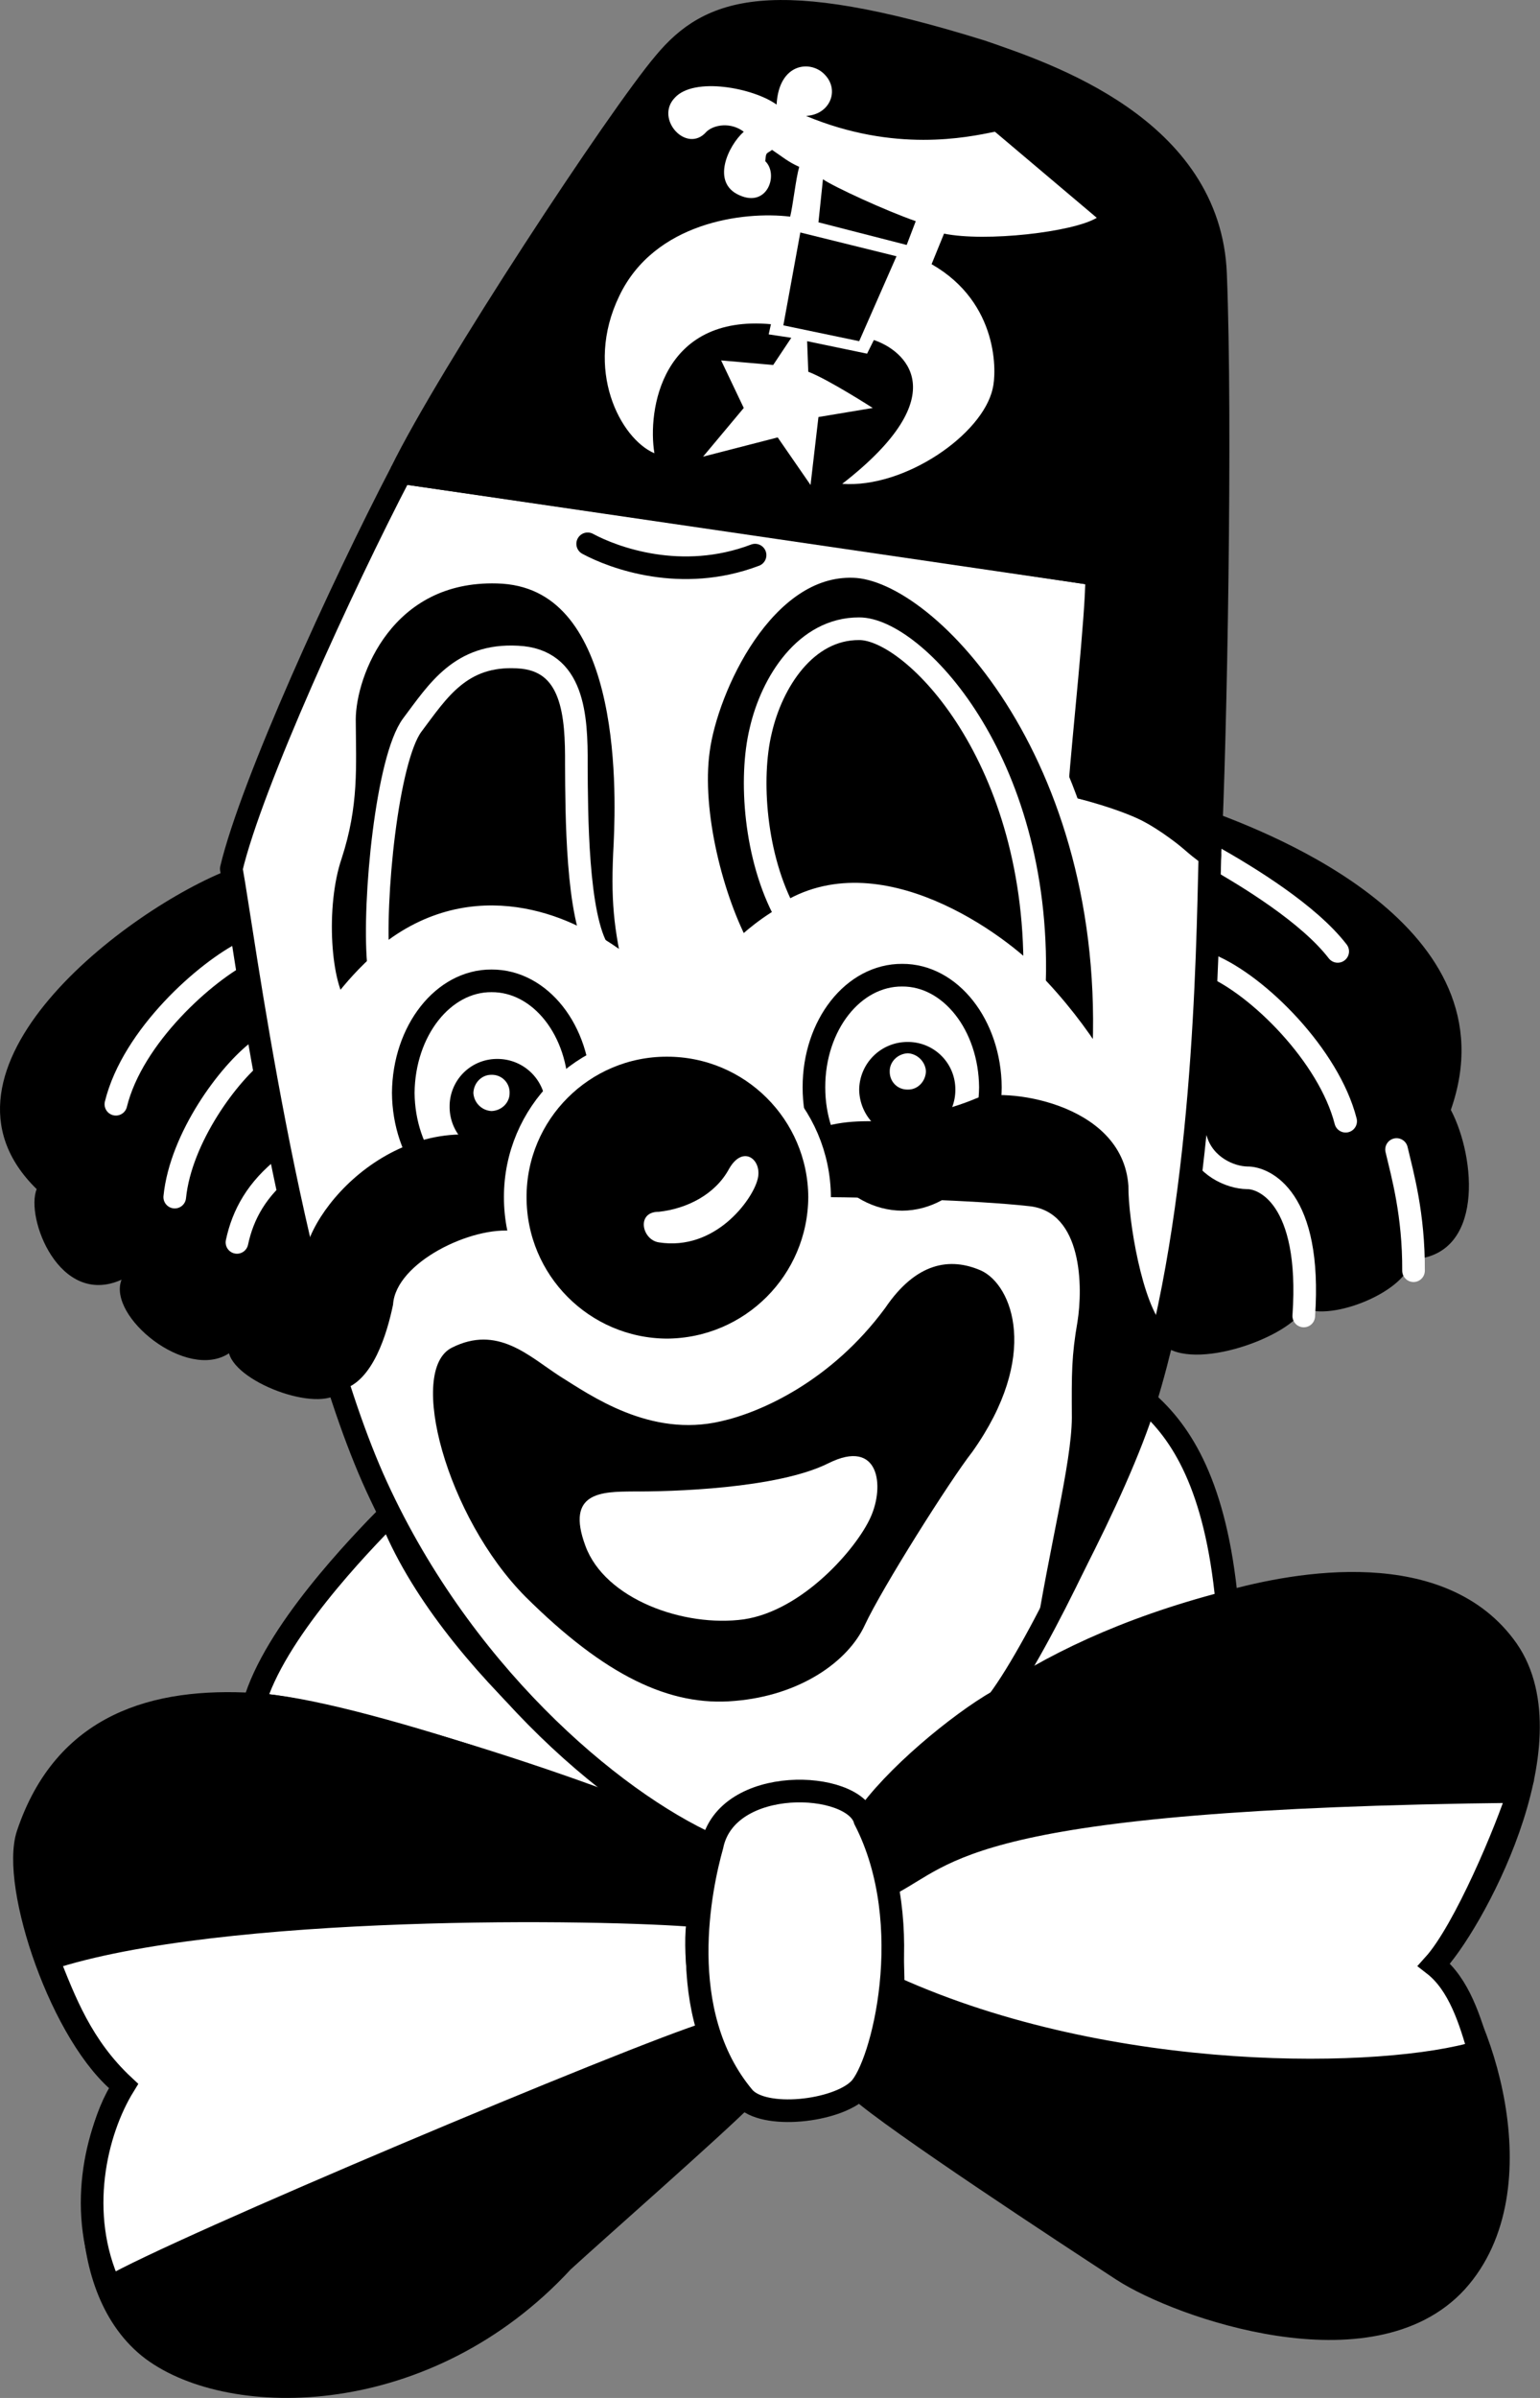 <svg xmlns="http://www.w3.org/2000/svg" width="136.125" height="211.808"><rect width="100%" height="100%" fill="#808080" stroke="none"/><path d="M107.243 71.738c4.727 1.773 26.727 10.023 21 26.297 2.227 4.226 2.977 12.976-3.5 13.203-.273 2.773-7.023 5.523-9.5 4.297-1.023 2.476-9.773 5.726-12.5 3.203 1.227-4.977 5.727-39.227 4.5-47"/><path fill="none" stroke="#fff" stroke-linecap="round" stroke-width="2" d="M106.946 75.535c3.524 1.976 8.774 5.226 11.297 8.5m-11.297 1.203c4.274 1.773 10.524 8.023 12 13.797m-13.203 1.703c.727 2.273 2.977 3.273 4.5 3.297 1.477-.024 5.727 1.726 5 12.203m8.203-14.703c.524 2.226 1.524 5.726 1.5 10.703"/><path d="M20.446 76.738C11.22 80.26-7.53 94.51 3.243 105.035c-1.023 2.476 1.977 10.476 7.5 8-1.273 3.226 5.727 8.976 9.5 6.5.727 2.726 8.477 5.476 10 3.203-2.023-5.477-9.273-35.727-9.797-46"/><path fill="none" stroke="#fff" stroke-linecap="round" stroke-width="2" d="M21.743 84.035c-3.523 1.726-10.023 7.476-11.5 13.5m12.703-4.797c-2.726 2.023-6.976 7.773-7.5 13m9.797-2.703c-2.523 1.976-3.773 4.226-4.297 6.703"/><path fill="#fff" d="M101.243 123.738c3.227 2.773 6.227 7.523 7.203 17.797-3.976 1.226-15.726 5.726-20.203 8.703 2.977-4.727 10.477-18.227 13-26.5"/><path fill="none" stroke="#000" stroke-width="2" d="M101.243 123.738c3.227 2.773 6.227 7.523 7.203 17.797-3.976 1.226-15.726 5.726-20.203 8.703 2.977-4.727 10.477-18.227 13-26.5zm0 0"/><path fill="#fff" d="M34.446 133.738c-2.726 2.773-10.226 10.523-12 16.797 5.774.226 28.024 6.726 40.5 12.5-6.726-3.024-23.476-16.274-28.5-29.297"/><path fill="none" stroke="#000" stroke-width="2" d="M34.446 133.738c-2.726 2.773-10.226 10.523-12 16.797 5.774.226 28.024 6.726 40.5 12.5-6.726-3.024-23.476-16.274-28.5-29.297zm0 0"/><path fill="#fff" d="M101.243 123.738c-2.773 7.523-9.273 21.523-13 26.5-3.523 2.023-9.273 6.773-11.797 10.5-1.476-3.477-11.976-3.727-13.5 2.297-8.976-4.024-22.476-15.524-30-32.5-7.476-17.024-11.476-48.274-12.5-53.797 1.774-7.477 9.774-24.977 15-35l61.5 9c.024 3.523-1.226 14.773-1.5 18.797 5.774 1.226 8.024 3.226 11.5 6-.226 8.976-.476 31.226-5.703 48.203"/><path fill="none" stroke="#000" stroke-linecap="round" stroke-linejoin="round" stroke-width="2" d="M101.243 123.738c-2.773 7.523-9.273 21.523-13 26.5-3.523 2.023-9.273 6.773-11.797 10.5-1.476-3.477-11.976-3.727-13.5 2.297-8.976-4.024-22.476-15.524-30-32.5-7.476-17.024-11.476-48.274-12.5-53.797 1.774-7.477 9.774-24.977 15-35l61.5 9c.024 3.523-1.226 14.773-1.5 18.797 5.774 1.226 8.024 3.226 11.5 6-.226 8.976-.476 31.226-5.703 48.203zm0 0"/><path d="M63.743 125.535c3.477-.774 9.727-3.524 14.5-10 2.727-4.024 5.727-4.524 8.5-3.297 2.727 1.273 5.227 7.523-.797 16-1.976 2.523-7.976 12.023-9.5 15.297-1.476 3.226-5.726 6.226-11.5 6.703-5.726.523-11.476-2.227-18.5-9.203-6.976-7.024-10.476-20.024-6.5-22 4.024-2.024 6.774.726 9.5 2.5 2.774 1.726 8.024 5.476 14.297 4"/><path fill="#fff" d="M55.946 131.738c3.274.023 12.774-.227 17.297-2.5 4.477-2.227 4.977 2.023 3.703 4.797-1.226 2.726-5.976 8.226-11.203 9-5.273.726-12.273-1.774-14-6.5-1.773-4.774 1.477-4.774 4.203-4.797"/><path d="M62.946 163.035c-9.226-4.024-31.726-12.024-40.5-12.5-8.726-.524-16.726 1.726-20 11.5-1.476 4.476 3.024 17.976 8.5 22.203-3.476 5.023-4.476 18.023 2.5 23.297 7.024 5.226 24.274 5.226 36.297-7.797 2.977-2.727 13.227-11.727 16-14.5-3.273-1.977-5.523-14.227-2.797-22.203"/><path fill="none" stroke="#000" stroke-width="2" d="M62.946 163.035c-9.226-4.024-31.726-12.024-40.5-12.5-8.726-.524-16.726 1.726-20 11.5-1.476 4.476 3.024 17.976 8.5 22.203-3.476 5.023-4.476 18.023 2.5 23.297 7.024 5.226 24.274 5.226 36.297-7.797 2.977-2.727 13.227-11.727 16-14.5-3.273-1.977-5.523-14.227-2.797-22.203zm0 0"/><path fill="#fff" d="M61.743 169.238c-8.273-.727-42.273-1.227-57.5 3.797 1.477 3.726 2.977 7.726 6.703 11.203-2.476 4.023-4.226 11.273-1.203 17.797 5.477-3.274 46.477-20.524 53-22.5-.773-2.774-1.523-7.024-1-10.297"/><path fill="none" stroke="#000" stroke-width="2" d="M61.743 169.238c-8.273-.727-42.273-1.227-57.5 3.797 1.477 3.726 2.977 7.726 6.703 11.203-2.476 4.023-4.226 11.273-1.203 17.797 5.477-3.274 46.477-20.524 53-22.5-.773-2.774-1.523-7.024-1-10.297zm0 0"/><path d="M76.446 160.738c5.774-6.227 13.774-14.477 32-19.203 6.274-1.774 19.024-4.024 24.797 4.203 5.727 8.273-3.273 24.523-6.5 27.797 3.977 3.976 9.477 19.726 2 28-7.523 8.226-24.523 2.226-29.5-1-5.023-3.274-20.273-13.274-23.297-16 2.524-3.274 5.024-14.774.5-23.797"/><path fill="none" stroke="#000" stroke-width="2" d="M76.446 160.738c5.774-6.227 13.774-14.477 32-19.203 6.274-1.774 19.024-4.024 24.797 4.203 5.727 8.273-3.273 24.523-6.5 27.797 3.977 3.976 9.477 19.726 2 28-7.523 8.226-24.523 2.226-29.5-1-5.023-3.274-20.273-13.274-23.297-16 2.524-3.274 5.024-14.774.5-23.797zm0 0"/><path fill="#fff" d="M78.446 166.535c5.524-2.774 6.774-7.774 55.797-8.297-1.023 3.273-4.773 12.273-7.5 15.297 2.227 1.726 3.227 4.976 4 7.703-8.273 2.523-32.523 3.023-51.797-5.703.024-2.024-.226-6.524-.5-9"/><path fill="none" stroke="#000" stroke-width="2" d="M78.446 166.535c5.524-2.774 6.774-7.774 55.797-8.297-1.023 3.273-4.773 12.273-7.5 15.297 2.227 1.726 3.227 4.976 4 7.703-8.273 2.523-32.523 3.023-51.797-5.703.024-2.024-.226-6.524-.5-9zm0 0"/><path fill="#fff" d="M62.946 163.035c-.976 3.476-3.476 14.726 2.797 22.203 1.727 2.023 8.227 1.273 10.203-.703 2.024-2.024 5.274-14.524.5-23.797-.976-3.477-12.226-3.977-13.5 2.297"/><path fill="none" stroke="#000" stroke-width="2" d="M62.946 163.035c-.976 3.476-3.476 14.726 2.797 22.203 1.727 2.023 8.227 1.273 10.203-.703 2.024-2.024 5.274-14.524.5-23.797-.976-3.477-12.226-3.977-13.5 2.297zm0 0"/><path d="M35.446 41.738C39.72 33.01 54.72 10.26 58.743 5.535c3.977-4.774 9.477-6.774 28-1 5.727 1.976 20.227 6.726 20.703 19.703.524 13.023.024 41.273-.5 51.297-2.726-1.774-2.976-3.774-11.5-6 1.024-5.524 1.524-15.274 1.5-18.797-16.226-2.477-61.5-9-61.5-9"/><path fill="none" stroke="#000" stroke-width="2" d="M35.446 41.738C39.72 33.01 54.72 10.26 58.743 5.535c3.977-4.774 9.477-6.774 28-1 5.727 1.976 20.227 6.726 20.703 19.703.524 13.023.024 41.273-.5 51.297-2.726-1.774-2.976-3.774-11.5-6 1.024-5.524 1.524-15.274 1.5-18.797-16.226-2.477-61.5-9-61.5-9zm0 0"/><path fill="#fff" d="M43.446 106.437c4.32-.027 7.801-4.457 7.797-9.902.004-5.493-3.476-9.922-7.797-9.899-4.273-.023-7.754 4.406-7.8 9.899.046 5.445 3.527 9.875 7.8 9.902"/><path fill="none" stroke="#000" stroke-width="2" d="M43.446 106.437c4.32-.027 7.801-4.457 7.797-9.902.004-5.493-3.476-9.922-7.797-9.899-4.273-.023-7.754 4.406-7.8 9.899.046 5.445 3.527 9.875 7.8 9.902zm0 0"/><path d="M43.946 102.035a4.345 4.345 0 0 0 4.297-4.297 4.265 4.265 0 0 0-4.297-4.203 4.185 4.185 0 0 0-4.203 4.203 4.265 4.265 0 0 0 4.203 4.297"/><path fill="#fff" d="M79.743 105.937c4.274-.027 7.754-4.457 7.801-9.902-.047-5.493-3.527-9.922-7.8-9.899-4.321-.023-7.802 4.406-7.798 9.899-.004 5.445 3.477 9.875 7.797 9.902"/><path fill="none" stroke="#000" stroke-width="2" d="M79.743 105.937c4.274-.027 7.754-4.457 7.801-9.902-.047-5.493-3.527-9.922-7.8-9.899-4.321-.023-7.802 4.406-7.798 9.899-.004 5.445 3.477 9.875 7.797 9.902zm0 0"/><path d="M80.243 100.535a4.265 4.265 0 0 0 4.203-4.297 4.185 4.185 0 0 0-4.203-4.203 4.265 4.265 0 0 0-4.297 4.203 4.345 4.345 0 0 0 4.297 4.297"/><path fill="#fff" d="M43.446 98.136c.903-.035 1.614-.746 1.598-1.601a1.554 1.554 0 0 0-1.598-1.598c-.855-.016-1.566.695-1.601 1.598a1.692 1.692 0 0 0 1.601 1.601m36.797-1.898c.856.023 1.567-.692 1.602-1.602-.035-.844-.746-1.558-1.602-1.601-.902.043-1.613.757-1.597 1.601-.016.91.695 1.625 1.597 1.602"/><path d="M26.946 110.738c1.024-5.227 10.274-14.477 20.797-8.703 10.477 5.726 18.227.226 21.703-1.297 3.524-1.477 5.024-1.727 7.797-1.703 2.727-.024 6.727-1.024 9-2 2.227-1.024 12.977.226 13.5 7.703-.023 3.023 1.227 10.523 3.203 12.5-.976 4.273-1.976 8.523-11.5 27.797 1.274-8.274 3.274-15.774 3.297-19.797-.023-3.977-.023-5.477.5-8.5.477-2.977.477-9.727-4.297-10.203-4.726-.524-13.726-.774-18.203-.797-4.523.023-6.773 2.023-13.5 2.5-6.773.523-10.023 1.023-13.797.5-3.726-.477-10.476 2.773-10.703 6.5-.523 2.523-1.773 6.773-4.5 7.5-1.273-2.227-2.523-9.227-3.297-12"/><path d="M58.946 119.238c7.446-.043 13.457-6.055 13.5-13.5-.043-7.399-6.054-13.41-13.5-13.403-7.398-.008-13.41 6.004-13.402 13.403-.008 7.445 6.004 13.457 13.402 13.5"/><path fill="none" stroke="#fff" stroke-width="2" d="M58.946 119.238c7.446-.043 13.457-6.055 13.5-13.5-.043-7.399-6.054-13.41-13.5-13.403-7.398-.007-13.41 6.004-13.402 13.403-.008 7.445 6.004 13.457 13.402 13.5zm0 0"/><path fill="#fff" d="M58.243 107.035c2.477-.274 4.977-1.524 6.203-3.797 1.274-2.227 3.024-.727 2.5 1-.476 1.773-3.726 6.273-8.703 5.5-1.523-.227-2.023-2.727 0-2.703"/><path d="M29.946 89.238c2.274-2.977 11.524-15.227 26.297-3-1.023-4.477-1.273-6.727-1-11.703.227-5.024.746-23.723-11.297-24-9.976-.274-13.476 8.726-13.5 13 .024 4.226.274 7.476-1.203 12-1.523 4.476-1.023 11.726.703 13.703"/><path fill="none" stroke="#fff" stroke-linecap="round" stroke-linejoin="round" stroke-width="2" d="M29.946 89.238c2.274-2.977 11.524-15.227 26.297-3-1.023-4.477-1.273-6.727-1-11.703.227-5.024.746-23.723-11.297-24-9.976-.274-13.476 8.726-13.5 13 .024 4.226.274 7.476-1.203 12-1.523 4.476-1.023 11.726.703 13.703zm0 0"/><path d="M65.446 84.035C62.97 79.51 60.97 71.76 61.743 66.238c.727-5.477 5.727-16.477 13.703-16.203 8.024.226 24.024 17.476 22 45-3.976-7.274-18.226-24.274-32-11"/><path fill="none" stroke="#fff" stroke-linecap="round" stroke-linejoin="round" stroke-width="2" d="M65.446 84.035C62.97 79.51 60.97 71.76 61.743 66.238c.727-5.477 5.727-16.477 13.703-16.203 8.024.226 24.024 17.476 22 45-3.976-7.274-18.226-24.274-32-11zm0 0"/><path d="M33.446 85.035c-.476-5.524.774-18.024 3-21 2.274-3.024 4.274-6.274 9.297-6 4.977.226 5.227 5.226 5.203 9.5.024 4.226.024 13.476 2 16.5-3.226-2.274-11.726-6.024-19.5 1"/><path fill="none" stroke="#fff" stroke-linecap="round" stroke-width="2" d="M33.446 85.035c-.476-5.524.774-18.024 3-21 2.274-3.024 4.274-6.274 9.297-6 4.977.226 5.227 5.226 5.203 9.5.024 4.226.024 13.476 2 16.5-3.226-2.274-11.726-6.024-19.5 1zm0 0"/><path d="M69.446 80.738C66.72 75.76 66.22 68.76 67.243 64.535c.977-4.274 3.977-9.024 8.703-9 4.774-.024 16.024 11.476 15.5 31.203-3.226-3.477-13.976-11.227-22-6"/><path fill="none" stroke="#fff" stroke-linecap="round" stroke-width="2" d="M69.446 80.738C66.72 75.76 66.22 68.76 67.243 64.535c.977-4.274 3.977-9.024 8.703-9 4.774-.024 16.024 11.476 15.5 31.203-3.226-3.477-13.976-11.227-22-6zm0 0"/><path fill="#fff" d="M57.845 40.035c-.625-3.774.625-12.274 10.3-11.399l-.199.899 2 .3-1.601 2.403-4.602-.403 2 4.2-3.597 4.3 6.597-1.699 2.903 4.2.699-6 4.8-.801s-3.925-2.524-5.699-3.2l-.101-2.699 5.3 1.102.598-1.203c2.602.851 7.477 4.726-2.797 12.703 5.524.398 12.399-4.352 13.297-8.403.352-1.324.602-7.574-5.398-11l1.101-2.699c3.649.75 11.399-.125 13.5-1.398l-9-7.602c-2.476.5-8.851 1.875-16.703-1.398 2.102-.102 2.977-2.227 1.703-3.602-1.226-1.375-4.101-1.125-4.3 2.602-2.051-1.477-7.301-2.477-9-.602-1.801 1.875 1.074 5 2.8 3 .649-.625 2.149-.875 3.297 0-1.398 1.25-2.898 4.5-.398 5.602 2.5 1.148 3.5-1.852 2.3-3 .075-.852.075-.602.598-1 .977.648 1.352 1.023 2.403 1.5-.301 1.023-.551 3.398-.801 4.398-4.125-.5-12 .5-15.102 7-3.148 6.5.102 12.625 3.102 13.899"/><path d="m72.345 19.636 7.8 2 .801-2.101c-2.601-.899-7.226-3.024-8.203-3.7l-.398 3.801m-1.602.899-1.5 8.203 6.703 1.398 3.297-7.5-8.5-2.101"/><path fill="none" stroke="#000" stroke-linecap="round" stroke-width="2" d="M51.946 48.035c2.274 1.226 8.274 3.476 14.797 1"/></svg>
